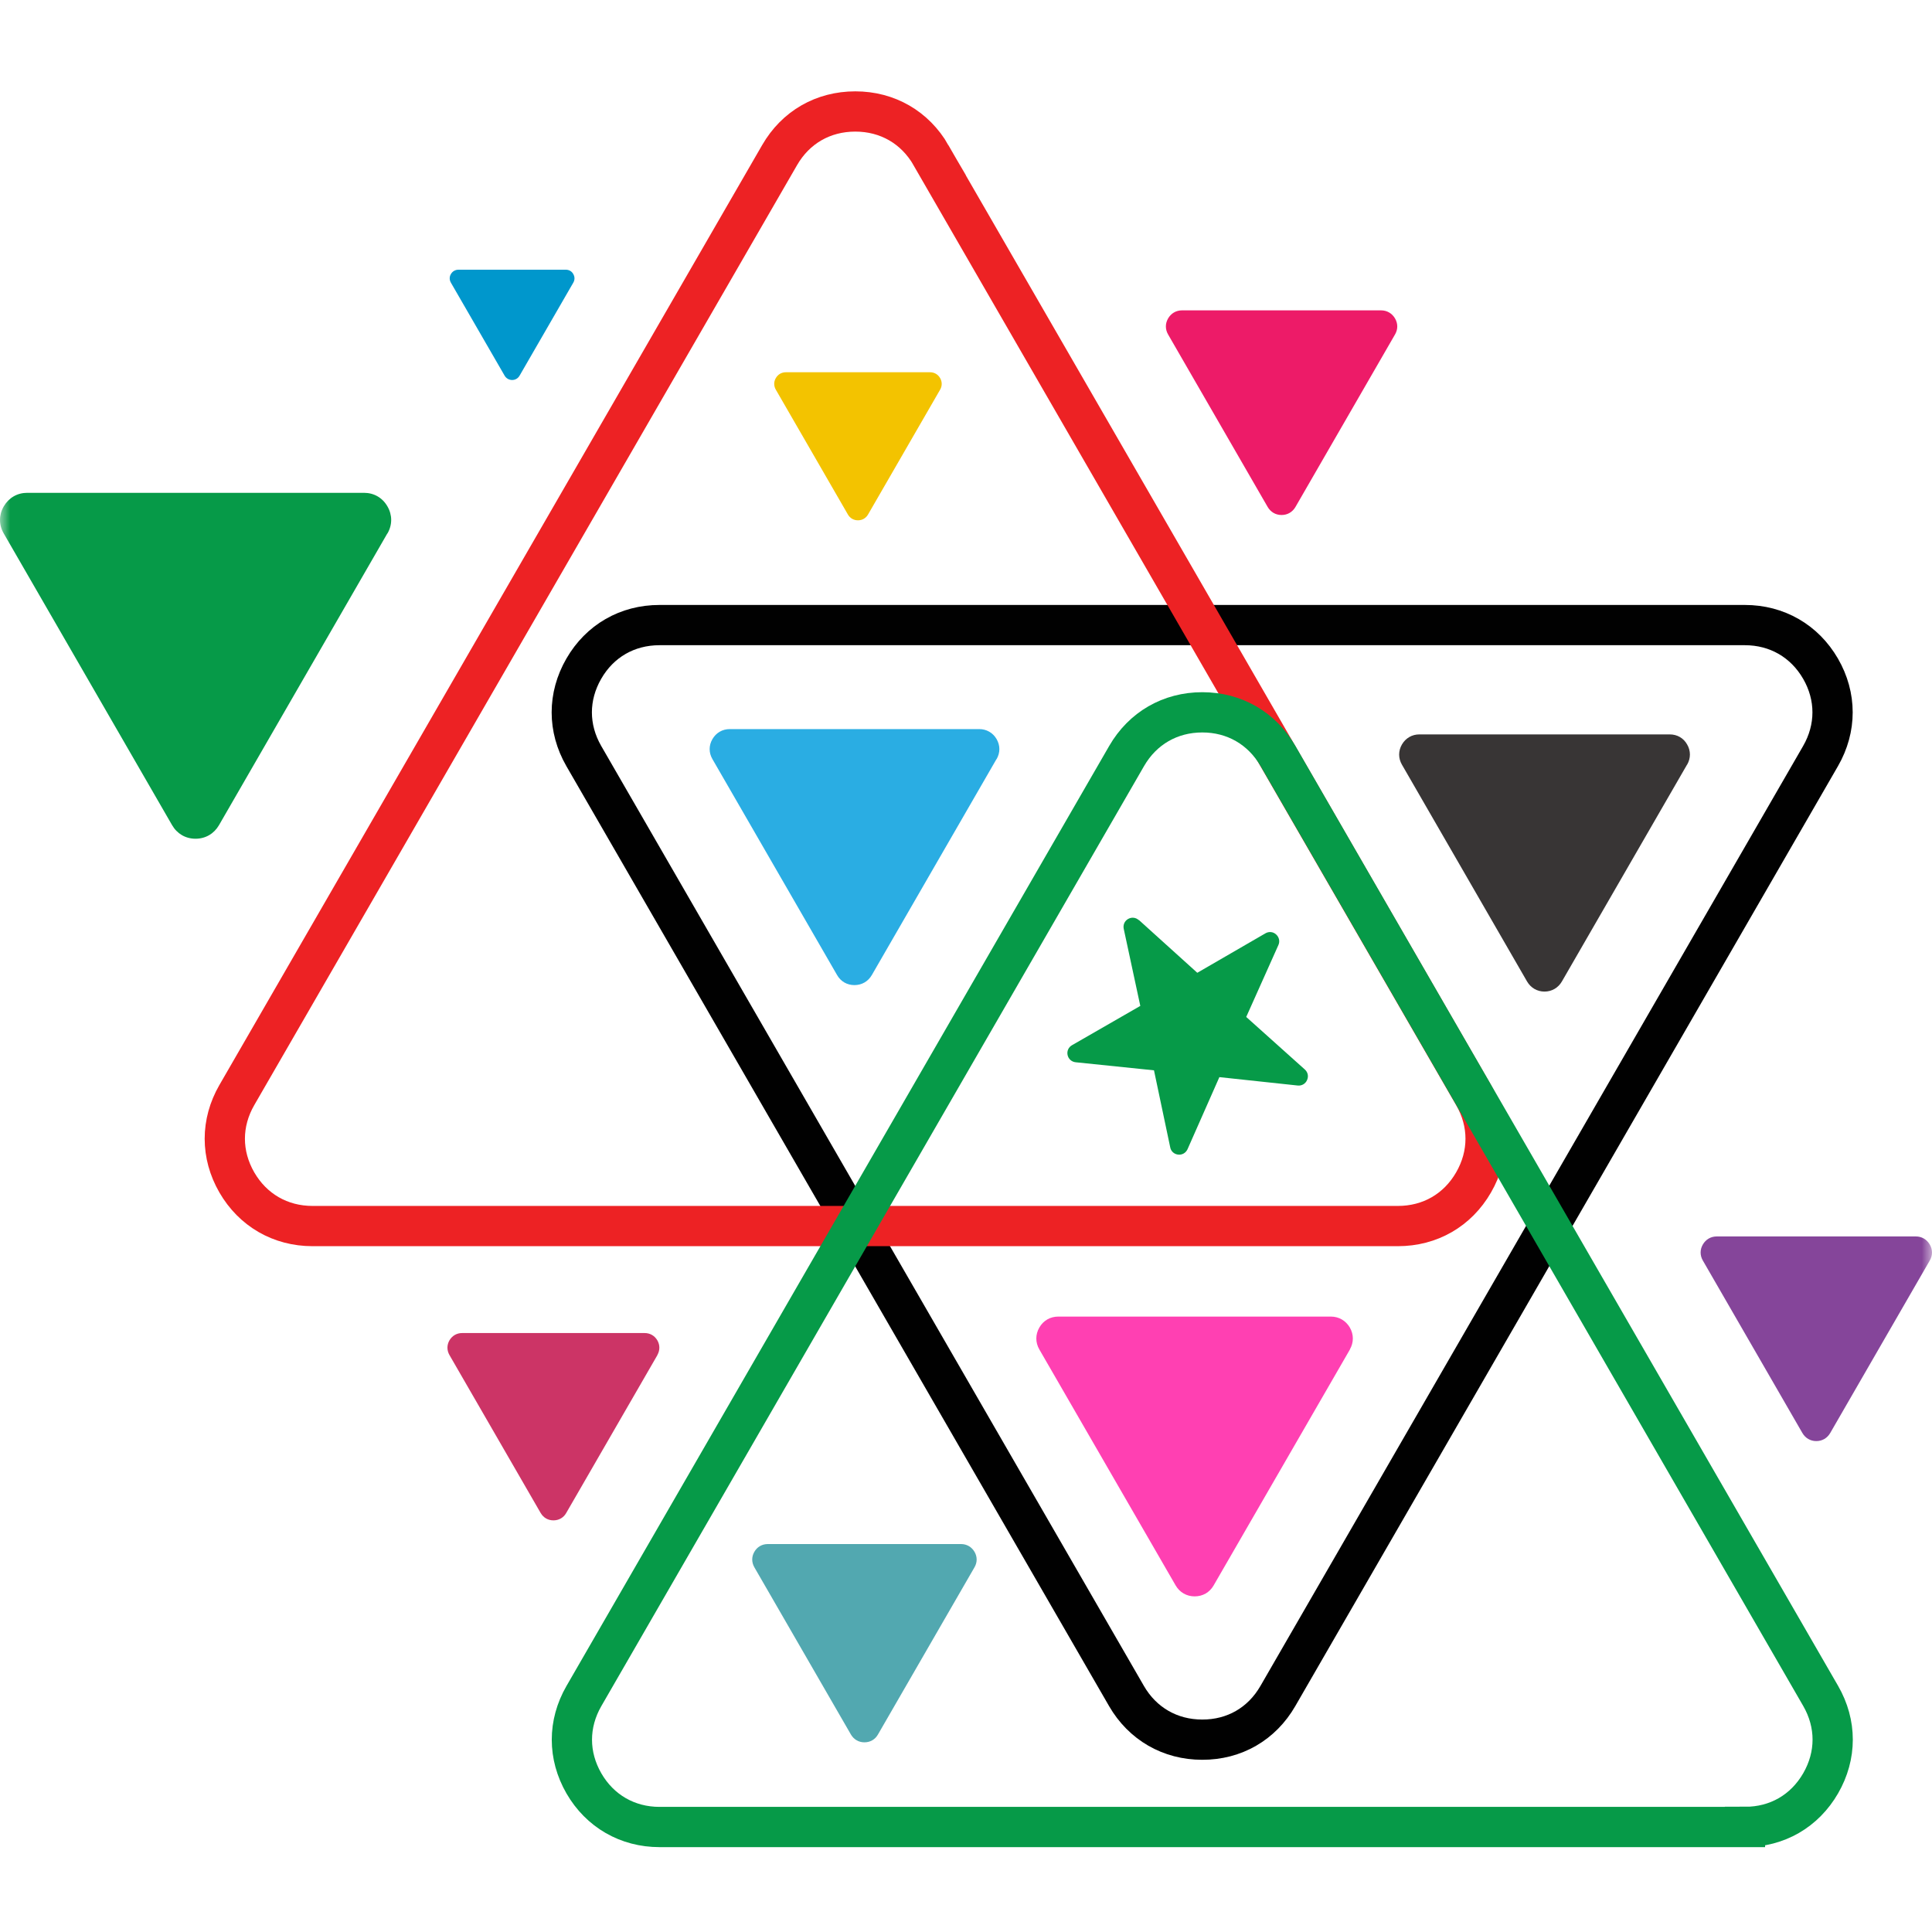 <svg width="96" height="96" viewBox="0 0 96 96" fill="none" xmlns="http://www.w3.org/2000/svg">
<mask id="mask0_7_91" style="mask-type:alpha" maskUnits="userSpaceOnUse" x="0" y="0" width="96" height="96">
<rect width="96" height="96" fill="#D9D9D9"/>
</mask>
<g mask="url(#mask0_7_91)">
<path d="M90.462 37.568L63.496 84.275C62.699 85.657 61.334 86.448 59.735 86.443C58.143 86.443 56.771 85.651 55.975 84.275L29.009 37.568C28.212 36.186 28.212 34.609 29.009 33.227C29.805 31.845 31.176 31.06 32.769 31.06H86.702C88.294 31.06 89.666 31.851 90.462 33.227C91.258 34.604 91.258 36.186 90.462 37.568Z" stroke="#010101" stroke-width="2" stroke-miterlimit="2.61"/>
<path d="M46.255 7.706L73.221 54.413C74.018 55.795 74.018 57.372 73.221 58.754C72.425 60.136 71.053 60.922 69.461 60.922H15.528C13.935 60.922 12.564 60.13 11.768 58.754C10.971 57.372 10.971 55.795 11.768 54.413L38.739 7.706C39.536 6.324 40.902 5.539 42.5 5.539C44.098 5.539 45.464 6.33 46.26 7.706H46.255Z" stroke="#ED2224" stroke-width="2" stroke-miterlimit="2.61"/>
<path d="M86.707 90.783H32.774C31.182 90.783 29.81 89.992 29.014 88.616C28.218 87.234 28.218 85.657 29.014 84.275L55.98 37.568C56.777 36.186 58.148 35.395 59.741 35.395C61.334 35.395 62.7 36.186 63.501 37.563L90.468 84.27C91.264 85.652 91.264 87.229 90.468 88.61C89.671 89.992 88.3 90.783 86.707 90.778V90.783Z" stroke="#069A48" stroke-width="2" stroke-miterlimit="2.61"/>
<path fill-rule="evenodd" clip-rule="evenodd" d="M49.514 37.721L43.322 48.448C43.138 48.765 42.827 48.949 42.458 48.949C42.088 48.949 41.777 48.77 41.593 48.448L35.401 37.721C35.216 37.404 35.216 37.041 35.401 36.724C35.586 36.408 35.897 36.228 36.266 36.228H48.655C49.019 36.228 49.335 36.408 49.52 36.724C49.704 37.041 49.704 37.404 49.52 37.721" fill="#2AADE3"/>
<path fill-rule="evenodd" clip-rule="evenodd" d="M67.077 67.055L60.305 78.779C60.105 79.127 59.762 79.323 59.361 79.323C58.96 79.323 58.617 79.122 58.417 78.779L51.645 67.055C51.444 66.707 51.444 66.311 51.645 65.963C51.845 65.615 52.188 65.42 52.589 65.42H66.127C66.528 65.42 66.871 65.621 67.072 65.963C67.272 66.311 67.272 66.707 67.072 67.055" fill="#FF40B2"/>
<path fill-rule="evenodd" clip-rule="evenodd" d="M83.828 37.995L77.609 48.77C77.425 49.086 77.108 49.271 76.745 49.271C76.381 49.271 76.064 49.086 75.879 48.77L69.661 37.995C69.477 37.679 69.477 37.309 69.661 36.993C69.846 36.676 70.162 36.492 70.526 36.492H82.968C83.337 36.492 83.653 36.671 83.833 36.993C84.017 37.309 84.017 37.673 83.833 37.995" fill="#383535"/>
<path fill-rule="evenodd" clip-rule="evenodd" d="M46.714 19.362L43.133 25.564C43.027 25.749 42.843 25.854 42.632 25.854C42.421 25.854 42.236 25.749 42.131 25.564L38.55 19.362C38.444 19.177 38.444 18.966 38.55 18.787C38.655 18.602 38.84 18.497 39.051 18.497H46.213C46.424 18.497 46.608 18.602 46.714 18.787C46.819 18.971 46.819 19.183 46.714 19.362Z" fill="#F3C300"/>
<path fill-rule="evenodd" clip-rule="evenodd" d="M69.318 16.619L64.371 25.19C64.224 25.443 63.976 25.59 63.68 25.59C63.385 25.59 63.137 25.443 62.989 25.19L58.042 16.619C57.895 16.366 57.895 16.076 58.042 15.823C58.19 15.57 58.438 15.422 58.733 15.422H68.627C68.918 15.422 69.171 15.57 69.318 15.823C69.466 16.076 69.466 16.366 69.318 16.619Z" fill="#ED1B68"/>
<path fill-rule="evenodd" clip-rule="evenodd" d="M95.889 62.635L90.942 71.206C90.794 71.459 90.546 71.607 90.251 71.607C89.956 71.607 89.708 71.459 89.56 71.206L84.613 62.635C84.466 62.382 84.466 62.092 84.613 61.839C84.761 61.586 85.009 61.438 85.304 61.438H95.198C95.488 61.438 95.742 61.586 95.889 61.839C96.037 62.092 96.037 62.382 95.889 62.635Z" fill="#85459A"/>
<path fill-rule="evenodd" clip-rule="evenodd" d="M32.669 67.329L28.133 75.183C28.001 75.415 27.769 75.546 27.5 75.546C27.231 75.546 27.005 75.415 26.867 75.183L22.332 67.329C22.2 67.097 22.2 66.834 22.332 66.602C22.469 66.37 22.696 66.238 22.965 66.238H32.031C32.3 66.238 32.527 66.37 32.664 66.602C32.796 66.834 32.796 67.097 32.664 67.329" fill="#CC3466"/>
<path fill-rule="evenodd" clip-rule="evenodd" d="M48.422 77.878L43.623 86.19C43.481 86.438 43.238 86.575 42.953 86.575C42.668 86.575 42.426 86.432 42.283 86.19L37.484 77.878C37.342 77.63 37.342 77.35 37.484 77.108C37.626 76.86 37.869 76.723 38.154 76.723H47.753C48.037 76.723 48.28 76.865 48.422 77.108C48.565 77.35 48.565 77.635 48.422 77.878Z" fill="#52A8B0"/>
<path fill-rule="evenodd" clip-rule="evenodd" d="M28.486 14.046L25.818 18.666C25.739 18.803 25.602 18.882 25.449 18.882C25.296 18.882 25.153 18.803 25.074 18.666L22.405 14.046C22.326 13.908 22.326 13.75 22.405 13.618C22.485 13.481 22.622 13.402 22.78 13.402H28.117C28.276 13.402 28.413 13.481 28.486 13.618C28.566 13.755 28.566 13.908 28.486 14.046Z" fill="#0097CC"/>
<path fill-rule="evenodd" clip-rule="evenodd" d="M19.246 26.508L10.882 41.001C10.634 41.428 10.212 41.676 9.716 41.676C9.22 41.676 8.798 41.428 8.551 41.001L0.186 26.508C-0.062 26.081 -0.062 25.59 0.186 25.163C0.434 24.736 0.856 24.488 1.351 24.488H18.086C18.582 24.488 19.004 24.731 19.252 25.163C19.5 25.59 19.5 26.081 19.252 26.508" fill="#069A48"/>
<path fill-rule="evenodd" clip-rule="evenodd" d="M56.587 45.711L59.493 48.337L62.879 46.376C63.053 46.275 63.264 46.296 63.412 46.434C63.559 46.571 63.607 46.776 63.522 46.961L61.924 50.532L64.836 53.142C64.989 53.279 65.031 53.485 64.946 53.67C64.867 53.854 64.683 53.96 64.482 53.939L60.59 53.522L59.008 57.103C58.923 57.288 58.744 57.393 58.544 57.372C58.343 57.351 58.185 57.209 58.148 57.013L57.341 53.184L53.449 52.783C53.248 52.762 53.09 52.62 53.048 52.425C53.006 52.23 53.09 52.035 53.27 51.934L56.661 49.983L55.838 46.154C55.796 45.954 55.88 45.764 56.054 45.663C56.228 45.563 56.439 45.584 56.587 45.722" fill="#069A48"/>
</g>
</svg>
